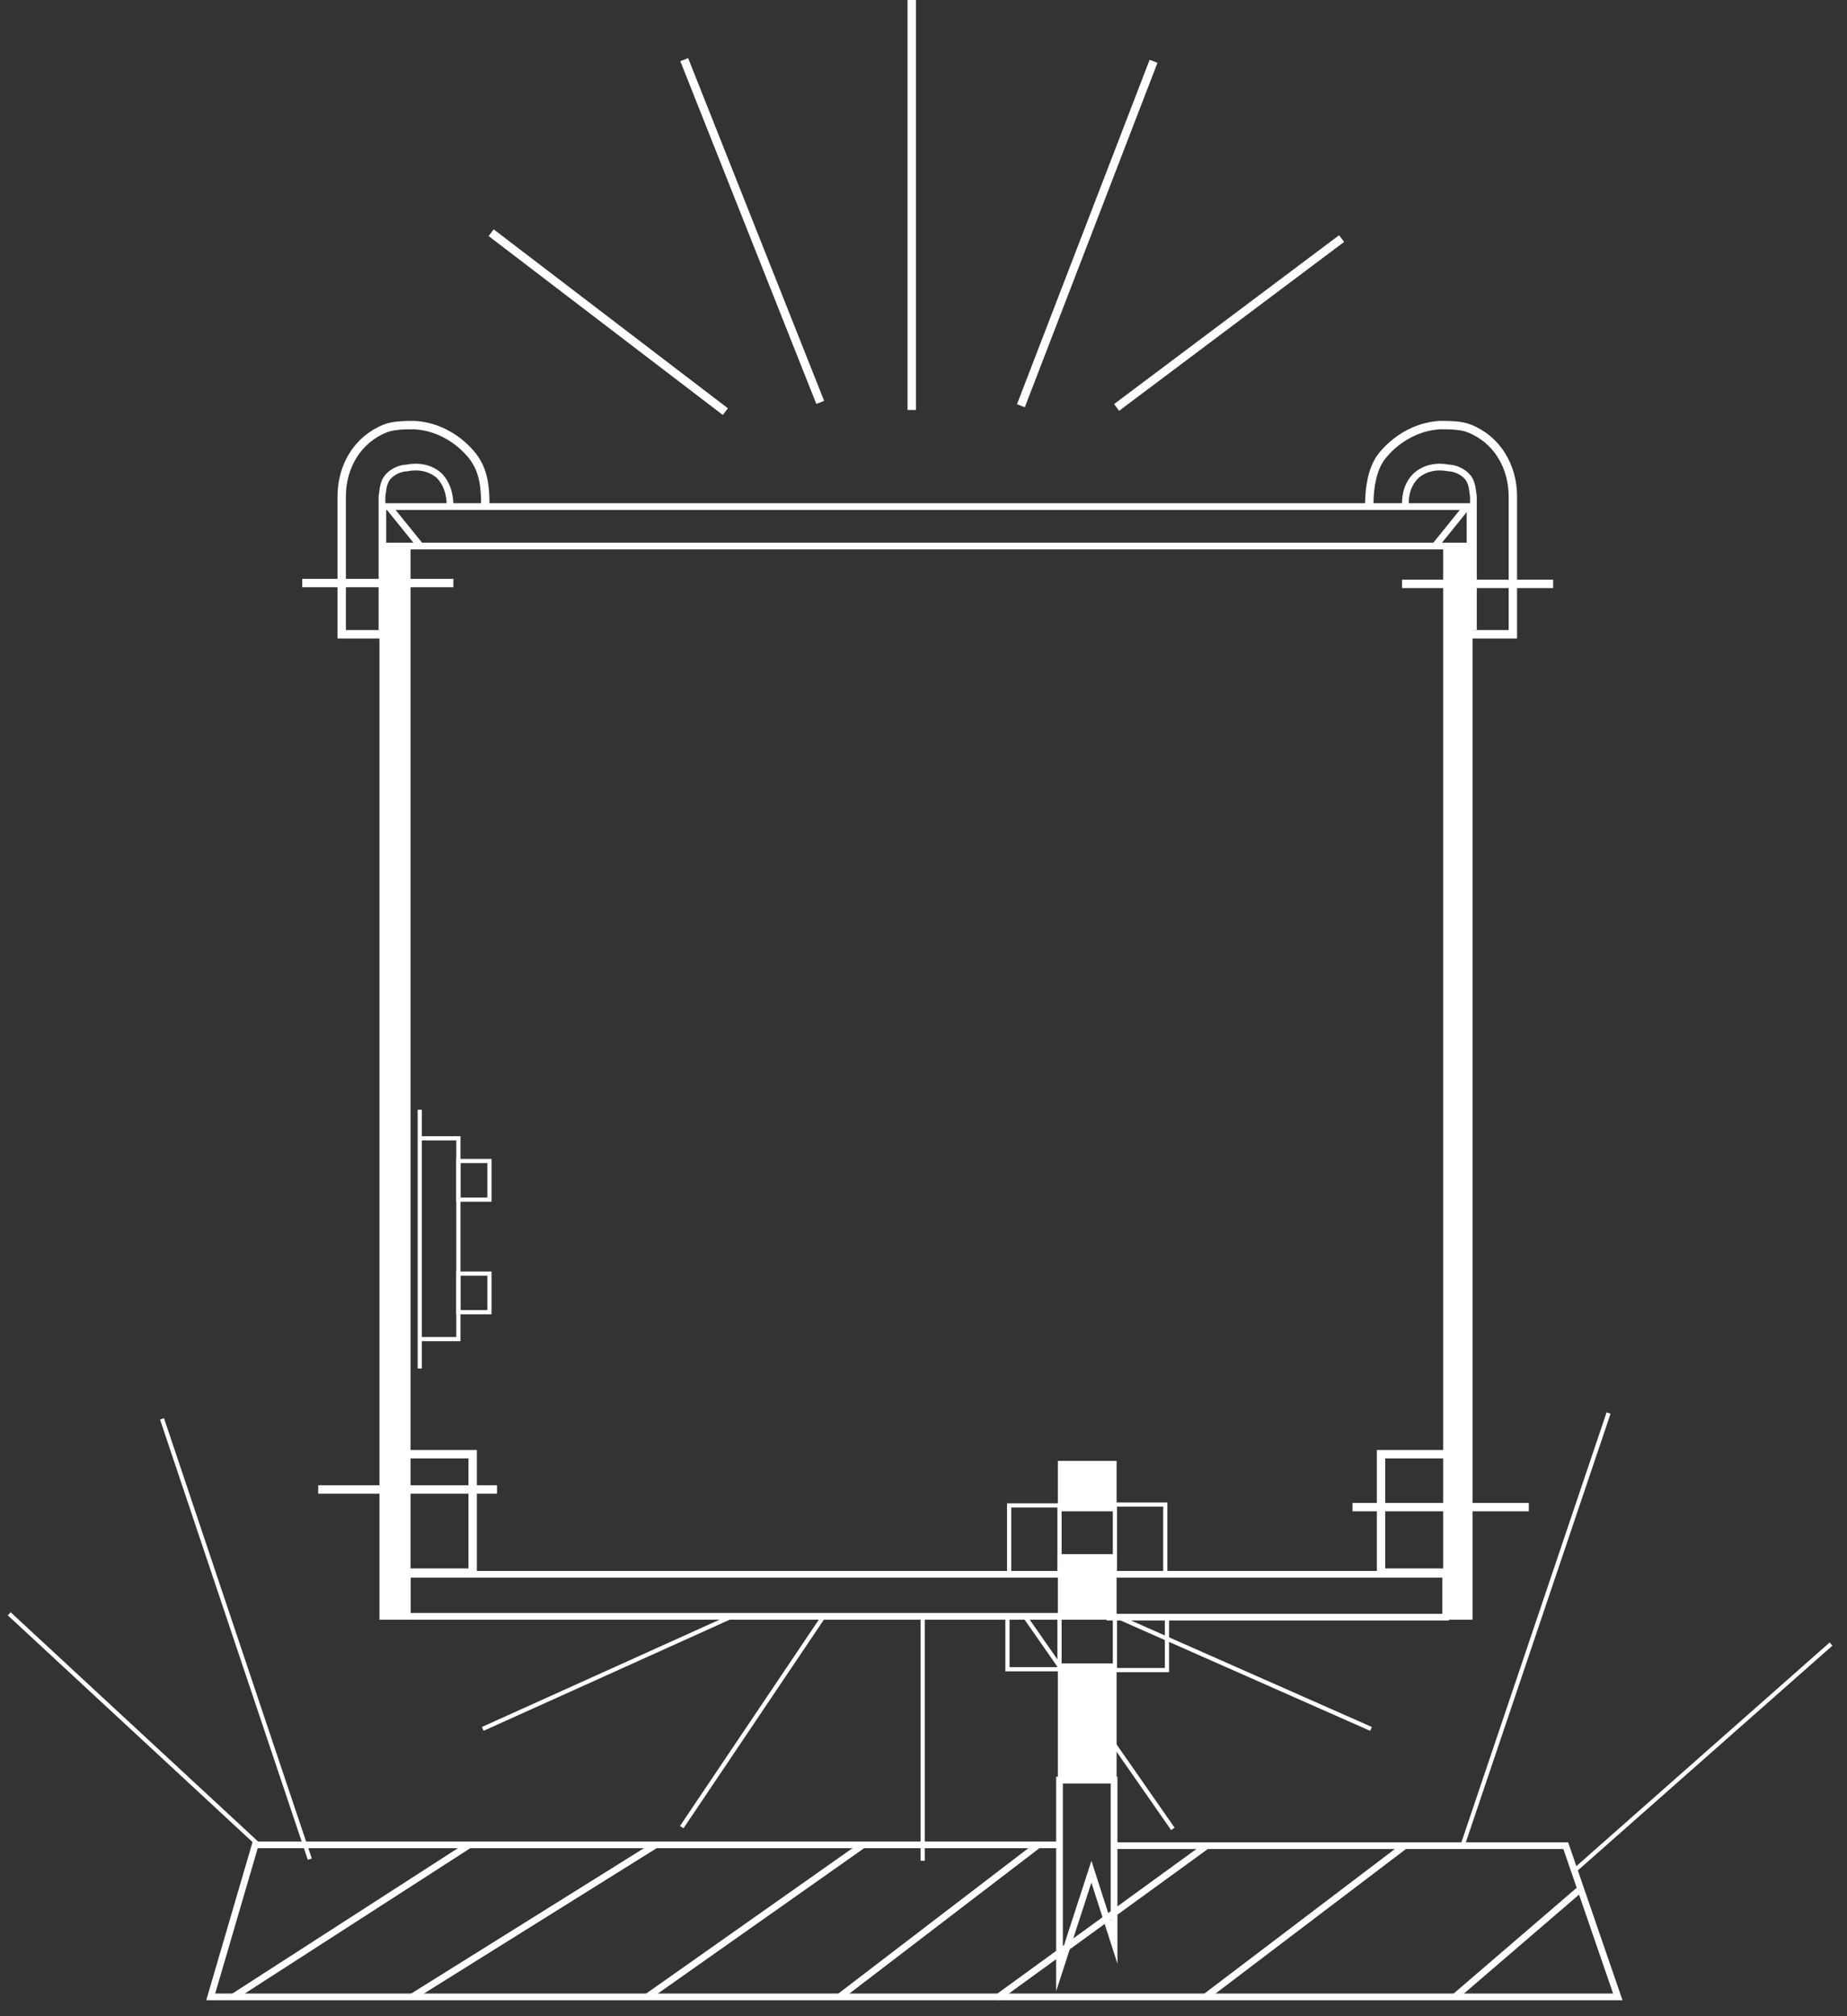 <?xml version="1.0" encoding="UTF-8"?>
<svg xmlns="http://www.w3.org/2000/svg" id="Ebene_2" data-name="Ebene 2" version="1.1" viewBox="0 0 220 240">
  <rect x="0" y="0" width="220" height="240" fill="#333333" stroke="none"/>
  <defs>
    <style>
      .cls-1 {
        stroke-width: .5px;
      }

      .cls-1, .cls-2, .cls-3 {
        fill: none;
        stroke: #fff;
        stroke-miterlimit: 10;
      }

      .cls-4 {
        fill: #fff;
        stroke-width: 0px;
      }

      .cls-3 {
        stroke-width: .8px;
      }
    </style>
  </defs>
  <line class="cls-2" x1="108.6" y1="48.8" x2="108.6" y2="-.2"></line>
  <line class="cls-2" x1="121.6" y1="48.3" x2="137.4" y2="7.3"></line>
  <line class="cls-2" x1="133" y1="48.5" x2="159.8" y2="28.4"></line>
  <line class="cls-2" x1="81.5" y1="7.1" x2="97.7" y2="47.9"></line>
  <line class="cls-2" x1="58.5" y1="27.7" x2="86.4" y2="49"></line>
  <rect class="cls-3" x="45.6" y="60.3" width="129.5" height="4.7"></rect>
  <rect class="cls-4" x="171.9" y="65.3" width="3.5" height="127.5"></rect>
  <rect class="cls-4" x="45.2" y="65.3" width="3.7" height="127.5"></rect>
  <rect class="cls-3" x="48.5" y="187.4" width="78.3" height="5"></rect>
  <rect class="cls-3" x="132.2" y="187.4" width="40" height="5.1"></rect>
  <line class="cls-2" x1="167" y1="69.5" x2="185" y2="69.5"></line>
  <path class="cls-3" d="M171,64.9l3.8-4.7"></path>
  <path class="cls-2" d="M163.1,60c0-1,.1-3.4,1.1-5.1.3-.6,2.8-4,7.3-4.3,1.1,0,2.5,0,3.5.4,3.3,1.3,5.2,4.5,5.2,8.1v16.4h-7.7"></path>
  <path class="cls-3" d="M167.4,60c0-.2-.1-2.1,1.3-3.4,1.5-1.3,3.3-1,3.8-.9.6,0,1.7.3,2.4,1.2.5.7.5,1.6.6,2.2v15.9"></path>
  <line class="cls-2" x1="54" y1="69.4" x2="36" y2="69.4"></line>
  <path class="cls-3" d="M50,64.9l-3.8-4.7"></path>
  <path class="cls-2" d="M57.8,60c0-1,0-3.4-1.1-5.1-.3-.6-2.8-4-7.3-4.3-1.1,0-2.5,0-3.5.4-3.3,1.3-5.2,4.5-5.2,8.1v16.4h7.7"></path>
  <path class="cls-3" d="M53.6,60c0-.2,0-2.1-1.3-3.4-1.5-1.3-3.3-1-3.8-.9-.6,0-1.7.3-2.4,1.2-.5.7-.5,1.6-.6,2.2v15.9"></path>
  <line class="cls-2" x1="37.9" y1="177.3" x2="59.2" y2="177.3"></line>
  <line class="cls-2" x1="161.1" y1="179.4" x2="182.1" y2="179.4"></line>
  <rect class="cls-2" x="48.3" y="173.1" width="8" height="14.1"></rect>
  <rect class="cls-2" x="164.5" y="173.1" width="8" height="14.1"></rect>
  <rect class="cls-4" x="126" y="173.9" width="7" height="6"></rect>
  <rect class="cls-4" x="126" y="185" width="7" height="7.8"></rect>
  <rect class="cls-4" x="126" y="198" width="7" height="14.1"></rect>
  <polygon class="cls-3" points="126.2 211.9 126.2 234.5 130 222.8 132.7 231.2 132.7 211.9 126.2 211.9"></polygon>
  <rect class="cls-1" x="120" y="192.4" width="6.2" height="6.3"></rect>
  <rect class="cls-1" x="132.8" y="192.5" width="6.2" height="6.3"></rect>
  <rect class="cls-1" x="120.2" y="179.2" width="6" height="8.2"></rect>
  <rect class="cls-1" x="132.8" y="179.1" width="6" height="8.2"></rect>
  <line class="cls-1" x1="109.9" y1="221.5" x2="109.9" y2="192.7"></line>
  <line class="cls-1" x1="122" y1="192.3" x2="139.7" y2="217.7"></line>
  <line class="cls-1" x1="133.2" y1="192.5" x2="163.3" y2="205.8"></line>
  <line class="cls-1" x1="98.1" y1="192.4" x2="81.2" y2="217.5"></line>
  <path class="cls-1" d="M87.2,192.4c-.2.1-29.7,13.4-29.7,13.4"></path>
  <polyline class="cls-1" points="50 162.9 50 159.3 50 135.4 50 132.1"></polyline>
  <polyline class="cls-1" points="50.1 135.5 54.6 135.5 54.6 159.4 50.1 159.4"></polyline>
  <rect class="cls-1" x="54.6" y="138.2" width="3.7" height="4.6"></rect>
  <rect class="cls-1" x="54.6" y="151.6" width="3.7" height="4.6"></rect>
  <polyline class="cls-3" points="132.8 219.7 186.5 219.7 192.7 237.7 28.5 237.7 25.1 237.7 30.4 219.6 126 219.6"></polyline>
  <line class="cls-3" x1="27.8" y1="237.7" x2="55.9" y2="219.6"></line>
  <line class="cls-3" x1="49.1" y1="237.7" x2="78.1" y2="219.6"></line>
  <line class="cls-3" x1="77.1" y1="237.7" x2="102.8" y2="219.6"></line>
  <line class="cls-3" x1="100" y1="237.7" x2="123.8" y2="219.5"></line>
  <line class="cls-3" x1="118.8" y1="237.8" x2="143.6" y2="219.8"></line>
  <line class="cls-3" x1="143.6" y1="237.7" x2="167.2" y2="219.8"></line>
  <line class="cls-3" x1="173.3" y1="237.7" x2="188.2" y2="224.9"></line>
  <line class="cls-1" x1="174.2" y1="219.7" x2="191.6" y2="168.2"></line>
  <line class="cls-1" x1="187.5" y1="222.7" x2="218.1" y2="195.7"></line>
  <line class="cls-1" x1="30.8" y1="219.6" x2="1.1" y2="192.1"></line>
  <line class="cls-1" x1="19.3" y1="168.9" x2="36.9" y2="221.3"></line>
</svg>

